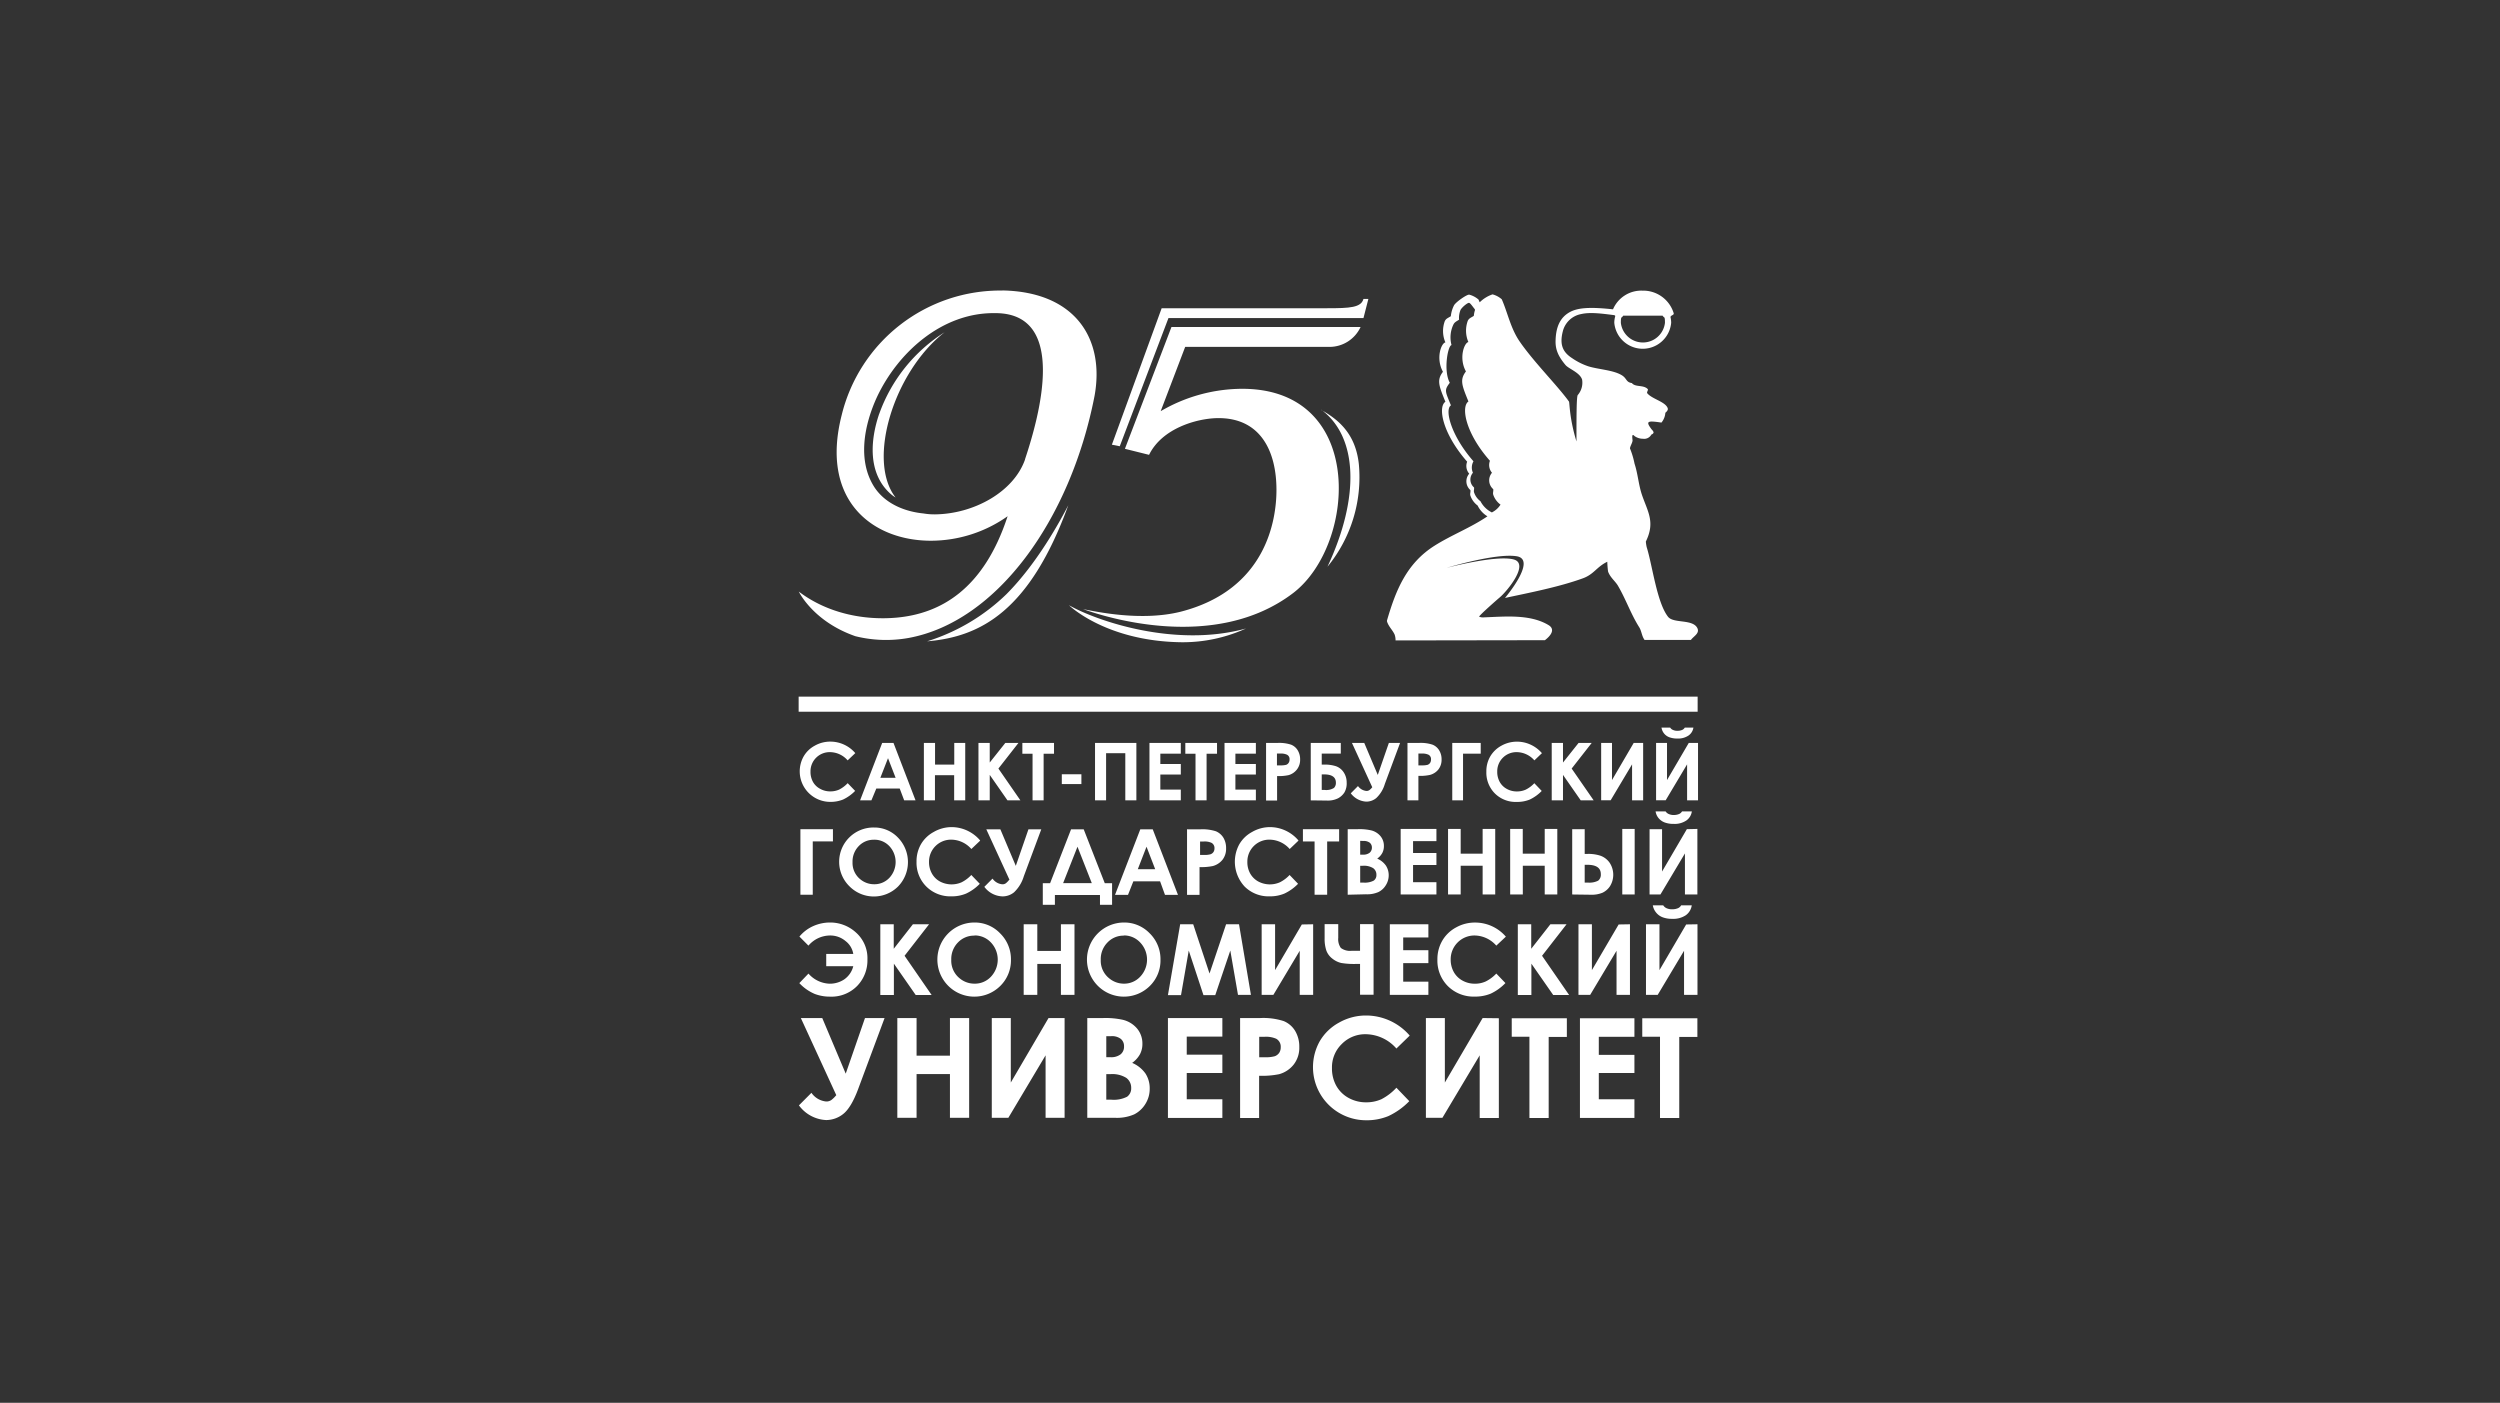 <?xml version="1.0" encoding="UTF-8"?> <svg xmlns="http://www.w3.org/2000/svg" id="Слой_1" data-name="Слой 1" viewBox="0 0 510.24 286.3"><rect x="0" y="0" width="510.24" height="286.3" fill="#333333" stroke="none"/><defs><style>.cls-1{fill:#fff;}</style></defs><polygon class="cls-1" points="163 142.18 346.48 142.18 346.48 145.26 163 145.26 163 142.18 163 142.18"></polygon><path class="cls-1" d="M174.57,153.7,173,155.19a4.82,4.82,0,0,0-3.58-1.68,3.91,3.91,0,0,0-4,4,4.19,4.19,0,0,0,.51,2.08A3.58,3.58,0,0,0,167.4,161a4.13,4.13,0,0,0,2.07.52,4.36,4.36,0,0,0,1.78-.36,6.32,6.32,0,0,0,1.76-1.32l1.52,1.58a8.55,8.55,0,0,1-2.46,1.76,6.83,6.83,0,0,1-2.64.48,6.23,6.23,0,0,1-5.41-9.28,5.77,5.77,0,0,1,2.27-2.19,6.4,6.4,0,0,1,3.18-.83,6.7,6.7,0,0,1,5.1,2.36Zm5.52-2.07h2.27l4.5,11.72h-2.32l-.91-2.41h-4.78l-1,2.41h-2.31l4.51-11.72Zm1.15,3.11-1.56,4h3.11l-1.55-4Zm7.34-3.11h2.26v4.42h3.92v-4.42H197v11.72h-2.26v-5.14h-3.92v5.14h-2.26V151.63Zm11.12,0H202v4l3.18-4h2.68l-4.09,5.23,4.49,6.49h-2.64l-3.62-5.2v5.2H199.7V151.63Zm8.94,0h6.48v2.2H213v9.52h-2.26v-9.52h-2.08v-2.2Zm8.07,6.39h4v2h-4v-2Zm6.78-6.39h8.44v11.72h-2.26v-9.63h-3.92v9.63h-2.26V151.63Zm11.11,0H241v2.19h-4.18v2.11H241v2.15h-4.18v3.08H241v2.19h-6.4V151.63Zm7.32,0h6.47v2.2h-2.13v9.52H244v-9.52h-2.08v-2.2Zm8,0h6.4v2.19h-4.18v2.11h4.18v2.15h-4.18v3.08h4.18v2.19h-6.4V151.63Zm8.47,0h2.36a7.66,7.66,0,0,1,2.77.36,2.79,2.79,0,0,1,1.34,1.15,3.48,3.48,0,0,1,.49,1.89,3.17,3.17,0,0,1-.64,2A3.28,3.28,0,0,1,263,158.2a9.47,9.47,0,0,1-2.35.19v5H258.4V151.63Zm2.23,4.58h.71a4.32,4.32,0,0,0,1.16-.11,1,1,0,0,0,.51-.4,1.13,1.13,0,0,0,.19-.67,1,1,0,0,0-.52-1,3,3,0,0,0-1.42-.23h-.63v2.39Zm6.9,7.14V151.63h6.13v2.18h-3.89v2.24h.48a7.43,7.43,0,0,1,2.42.33,3.17,3.17,0,0,1,1.57,1.23,3.72,3.72,0,0,1,.62,2.14,3.62,3.62,0,0,1-.47,2,3.51,3.51,0,0,1-1.29,1.18,4.69,4.69,0,0,1-2.29.46Zm2.24-5.3v3.17h.55a3,3,0,0,0,1.94-.4,1.42,1.42,0,0,0,.4-1.07c0-1.14-.81-1.7-2.43-1.7Zm10.32,2.63-4.15-9.05h2.51l2.76,6.53,2.26-6.53h2.29L282.64,160a6.41,6.41,0,0,1-1.75,2.88,3.19,3.19,0,0,1-2,.73,4.21,4.21,0,0,1-3.2-1.7l1.47-1.48a2.41,2.41,0,0,0,1.72,1,1,1,0,0,0,.63-.19,3.35,3.35,0,0,0,.59-.6Zm7.18-9.05h2.36a7.63,7.63,0,0,1,2.77.36,2.83,2.83,0,0,1,1.34,1.15,3.48,3.48,0,0,1,.49,1.89,3.17,3.17,0,0,1-.64,2,3.28,3.28,0,0,1-1.74,1.13,9.47,9.47,0,0,1-2.35.19v5h-2.23V151.63Zm2.23,4.58h.71a4.26,4.26,0,0,0,1.16-.11,1.09,1.09,0,0,0,.52-.4,1.2,1.2,0,0,0,.18-.67,1,1,0,0,0-.52-1,3,3,0,0,0-1.42-.23h-.63v2.39Zm6.9-4.58h5.82v2.19h-3.61v9.53H296.4V151.63Zm18.33,2.07-1.56,1.49a4.84,4.84,0,0,0-3.58-1.68,3.91,3.91,0,0,0-4,4,4.19,4.19,0,0,0,.51,2.08,3.58,3.58,0,0,0,1.44,1.42,4.13,4.13,0,0,0,2.07.52,4.32,4.32,0,0,0,1.78-.36,6.21,6.21,0,0,0,1.77-1.32l1.51,1.58a8.38,8.38,0,0,1-2.45,1.76,6.83,6.83,0,0,1-2.64.48,6,6,0,0,1-4.47-1.73,6,6,0,0,1-1.74-4.44,6,6,0,0,1,.79-3.11,5.91,5.91,0,0,1,2.27-2.19,6.45,6.45,0,0,1,3.18-.83,6.59,6.59,0,0,1,2.79.61,6.75,6.75,0,0,1,2.32,1.75Zm2-2.07H319v4l3.18-4h2.68l-4.09,5.23,4.49,6.49h-2.64l-3.62-5.2v5.2H316.7V151.63Zm18.64,0v11.72H333.1V156l-4.37,7.33h-1.94V151.63H329v7.58l4.43-7.58Zm11.2,0v11.72h-2.23V156l-4.37,7.33H338V151.63h2.23v7.58l4.44-7.58Zm-7.44-3.13h1.76a1.19,1.19,0,0,0,.58.48,2,2,0,0,0,.9.17,2.38,2.38,0,0,0,1-.19,1.21,1.21,0,0,0,.5-.46h1.76a2.41,2.41,0,0,1-1,1.62,3.75,3.75,0,0,1-2.29.61,4.38,4.38,0,0,1-1.65-.27,2.48,2.48,0,0,1-1.58-2Z"></path><path class="cls-1" d="M163.39,169.23H170v2.49h-4.12v10.89h-2.52V169.23Zm15-.34a6.64,6.64,0,0,1,4.88,2.06,7.15,7.15,0,0,1,0,10,7,7,0,0,1-9.9-.06,7,7,0,0,1,5-12Zm0,2.5a4.15,4.15,0,0,0-3.12,1.29,4.5,4.5,0,0,0-1.27,3.28,4.26,4.26,0,0,0,1.6,3.51,4.36,4.36,0,0,0,2.83,1,4.16,4.16,0,0,0,3.09-1.31,4.73,4.73,0,0,0,0-6.46,4.17,4.17,0,0,0-3.12-1.32Zm21.65.19-1.79,1.7a5.53,5.53,0,0,0-4.09-1.91,4.49,4.49,0,0,0-4.55,4.54,4.73,4.73,0,0,0,.59,2.37,4.15,4.15,0,0,0,1.64,1.63,5.08,5.08,0,0,0,4.4.17,7,7,0,0,0,2-1.5l1.73,1.8a9.48,9.48,0,0,1-2.8,2,7.52,7.52,0,0,1-3,.56,6.93,6.93,0,0,1-5.11-2,6.86,6.86,0,0,1-2-5.07,7,7,0,0,1,.9-3.56,6.7,6.7,0,0,1,2.59-2.5,7.35,7.35,0,0,1,3.64-1,7.59,7.59,0,0,1,3.19.7,7.68,7.68,0,0,1,2.64,2Zm6,8-4.74-10.32h2.87l3.15,7.46,2.58-7.46h2.62l-3.56,9.57a7.46,7.46,0,0,1-2,3.29,3.72,3.72,0,0,1-2.3.83A4.79,4.79,0,0,1,200.9,181l1.67-1.68a2.73,2.73,0,0,0,2,1.16,1.14,1.14,0,0,0,.72-.21,4,4,0,0,0,.67-.69Zm12.56-10.32h2.58l4.3,11h1.49v4.4h-2.47v-2h-9.2v2h-2.47v-4.4h1.49l4.28-11Zm1.31,3.55-2.93,7.43h5.85l-2.92-7.43Zm12.78-3.55h2.58l5.15,13.38h-2.65l-1-2.76h-5.46l-1.09,2.76h-2.65l5.16-13.38Zm1.31,3.55-1.78,4.59h3.55l-1.77-4.59Zm8.38-3.55H245a8.92,8.92,0,0,1,3.16.4,3.3,3.3,0,0,1,1.53,1.31,4.09,4.09,0,0,1,.55,2.17,3.63,3.63,0,0,1-.73,2.33,3.79,3.79,0,0,1-2,1.29,11.49,11.49,0,0,1-2.69.21v5.67h-2.55V169.23Zm2.55,5.23h.81a4.39,4.39,0,0,0,1.33-.14,1.21,1.21,0,0,0,.59-.45,1.33,1.33,0,0,0,.21-.76,1.2,1.2,0,0,0-.6-1.12,3.36,3.36,0,0,0-1.62-.27h-.72v2.74ZM265,171.58l-1.78,1.7a5.55,5.55,0,0,0-4.09-1.91,4.47,4.47,0,0,0-4.55,4.54,4.73,4.73,0,0,0,.58,2.37,4.24,4.24,0,0,0,1.65,1.63,5.06,5.06,0,0,0,4.39.17,6.92,6.92,0,0,0,2-1.5l1.73,1.8a9.48,9.48,0,0,1-2.8,2,7.52,7.52,0,0,1-3,.56,6.92,6.92,0,0,1-5.11-2,7.44,7.44,0,0,1-1.08-8.63,6.64,6.64,0,0,1,2.59-2.5,7.29,7.29,0,0,1,3.63-1,7.52,7.52,0,0,1,3.19.7,7.68,7.68,0,0,1,2.64,2Zm.91-2.35h7.4v2.51h-2.44v10.87H268.3V171.74h-2.38v-2.51Zm9.15,13.38V169.23h2.1a10.65,10.65,0,0,1,2.67.24,3.58,3.58,0,0,1,1.91,1.17,3.1,3.1,0,0,1,.71,2.05,3,3,0,0,1-.32,1.38,3.35,3.35,0,0,1-1.05,1.17,4.16,4.16,0,0,1,1.78,1.43,3.61,3.61,0,0,1,.57,2,3.77,3.77,0,0,1-.59,2,3.64,3.64,0,0,1-1.5,1.39,5.71,5.71,0,0,1-2.54.46Zm2.55-11v2.82h.55a2.07,2.07,0,0,0,1.38-.39A1.35,1.35,0,0,0,280,173a1.28,1.28,0,0,0-.43-1,2,2,0,0,0-1.3-.36Zm0,5.09v3.43h.63a3.86,3.86,0,0,0,2.13-.4,1.34,1.34,0,0,0,.55-1.16,1.63,1.63,0,0,0-.64-1.37,3.6,3.6,0,0,0-2.15-.5Zm8.26-7.52h7.3v2.49h-4.77v2.42h4.77v2.45h-4.77v3.52h4.77v2.5h-7.3V169.23Zm9.67,0h2.58v5.05h4.48v-5.05h2.57v13.38h-2.57v-5.87h-4.48v5.87h-2.58V169.23Zm12.67,0h2.58v5.05h4.48v-5.05h2.57v13.38h-2.57v-5.87H310.8v5.87h-2.58V169.23Zm22.88,0h2.54v13.38H331.1V169.23Zm-10.21,13.38V169.23h2.55v5.05H324a8,8,0,0,1,2.65.37,3.89,3.89,0,0,1,1.84,1.39,4.43,4.43,0,0,1,.11,4.82,3.78,3.78,0,0,1-1.55,1.35,5.81,5.81,0,0,1-2.4.4Zm2.55-6.06v3.63h.64a3.89,3.89,0,0,0,2.11-.39,1.55,1.55,0,0,0,.54-1.34c0-1.26-.92-1.9-2.76-1.9Zm23-7.32v13.38h-2.54v-8.38l-5,8.38h-2.22V169.23h2.55v8.65l5.06-8.65Zm-8.49-3.58h2a1.46,1.46,0,0,0,.67.55,2.43,2.43,0,0,0,1,.19,2.73,2.73,0,0,0,1.12-.22,1.33,1.33,0,0,0,.57-.52h2a2.72,2.72,0,0,1-1.11,1.85,4.23,4.23,0,0,1-2.6.7,5,5,0,0,1-1.89-.31,3,3,0,0,1-1.22-.9,2.74,2.74,0,0,1-.58-1.34Z"></path><path class="cls-1" d="M165,198.71l-1.86,1.94a9.25,9.25,0,0,0,3.15,2.21,8.7,8.7,0,0,0,3.11.55,7.33,7.33,0,0,0,5.53-2.17,7.48,7.48,0,0,0,2.11-5.42,7,7,0,0,0-2.31-5.47,7.78,7.78,0,0,0-5.37-2.07A8.4,8.4,0,0,0,166,189a7.74,7.74,0,0,0-2.84,2.15L165,193a5.83,5.83,0,0,1,4.4-2.07,4.83,4.83,0,0,1,3.19,1.15,4.1,4.1,0,0,1,1.56,2.62h-5.52v2.5h5.52a4.62,4.62,0,0,1-1.89,2.72,5.28,5.28,0,0,1-2.9.85,6,6,0,0,1-4.36-2.07Zm14.64-10.07h2.77v5l3.91-5h3.3l-5,6.43,5.52,8h-3.25l-4.45-6.39v6.39h-2.77V188.64Zm19.23-.36a7.14,7.14,0,0,1,5.25,2.21,7.38,7.38,0,0,1,2.21,5.4,7.3,7.3,0,0,1-2.18,5.34,7.52,7.52,0,0,1-10.65-.06,7.57,7.57,0,0,1,5.37-12.89Zm0,2.68a4.52,4.52,0,0,0-3.36,1.4,4.81,4.81,0,0,0-1.36,3.53,4.61,4.61,0,0,0,1.71,3.78,4.68,4.68,0,0,0,3.06,1.09,4.45,4.45,0,0,0,3.32-1.41,5.09,5.09,0,0,0,0-7,4.51,4.51,0,0,0-3.36-1.43Zm10.06-2.32h2.78v5.44h4.82v-5.44h2.77v14.41h-2.77v-6.32h-4.82v6.32h-2.78V188.64Zm20.46-.36a7.18,7.18,0,0,1,5.26,2.21,7.37,7.37,0,0,1,2.2,5.4,7.29,7.29,0,0,1-2.17,5.34,7.52,7.52,0,0,1-10.65-.06,7.57,7.57,0,0,1,5.36-12.89Zm0,2.68a4.49,4.49,0,0,0-3.36,1.4,4.82,4.82,0,0,0-1.37,3.53,4.59,4.59,0,0,0,1.72,3.78,4.66,4.66,0,0,0,3,1.09,4.45,4.45,0,0,0,3.32-1.41,5.06,5.06,0,0,0,0-7,4.5,4.5,0,0,0-3.35-1.43Zm11.46-2.32h2.68l3.33,10.05,3.38-10.05h2.64l2.43,14.41h-2.64L251.1,194l-3.07,9.1h-2.41l-3-9.1-1.58,9.1h-2.67l2.49-14.41Zm27.16,0v14.41h-2.74v-9l-5.38,9h-2.39V188.64h2.74V198l5.46-9.32Zm9.59,8.1h-.92a15.94,15.94,0,0,1-2.94-.2,4.5,4.5,0,0,1-1.8-.88A3.65,3.65,0,0,1,270.7,194a7.58,7.58,0,0,1-.35-2.53v-2.86h2.78v2.81a3.08,3.08,0,0,0,.53,2.05,3.13,3.13,0,0,0,2.25.58h1.67v-5.44h2.76v14.41h-2.76v-6.31Zm6.06-8.1h7.87v2.69h-5.14v2.6h5.14v2.64h-5.14v3.79h5.14v2.69h-7.87V188.64Zm23.67,2.54L305.39,193a6,6,0,0,0-4.41-2.07,4.85,4.85,0,0,0-4.9,4.89,5.14,5.14,0,0,0,.63,2.56,4.51,4.51,0,0,0,1.77,1.75,5.11,5.11,0,0,0,2.55.64,5.22,5.22,0,0,0,2.18-.45,7.75,7.75,0,0,0,2.18-1.62l1.86,1.94a10.19,10.19,0,0,1-3,2.16,8.28,8.28,0,0,1-3.24.6,7.45,7.45,0,0,1-5.5-2.13,7.36,7.36,0,0,1-2.14-5.46,7.47,7.47,0,0,1,1-3.83,7.19,7.19,0,0,1,2.8-2.69,7.84,7.84,0,0,1,3.91-1,8.28,8.28,0,0,1,6.28,2.9Zm2.42-2.54h2.77v5l3.91-5h3.3l-5,6.43,5.52,8H317l-4.45-6.39v6.39h-2.77V188.64Zm22.92,0v14.41h-2.74v-9l-5.38,9h-2.39V188.64h2.74V198l5.46-9.32Zm13.78,0v14.41h-2.74v-9l-5.38,9h-2.39V188.64h2.75V198l5.45-9.32Zm-9.15-3.86h2.16a1.57,1.57,0,0,0,.72.6,2.62,2.62,0,0,0,1.11.2,2.92,2.92,0,0,0,1.2-.23,1.34,1.34,0,0,0,.62-.57h2.17a3,3,0,0,1-1.19,2,4.62,4.62,0,0,1-2.81.75,5.22,5.22,0,0,1-2-.34,3.1,3.1,0,0,1-1.32-1,3.07,3.07,0,0,1-.63-1.45Z"></path><path class="cls-1" d="M170.67,223.49l-7.22-15.71h4.37l4.79,11.35,3.93-11.35h4l-5.42,14.56c-.93,2.49-1.95,4.16-3,5a5.63,5.63,0,0,1-3.49,1.26,7.3,7.3,0,0,1-5.57-3l2.55-2.56a4.14,4.14,0,0,0,3,1.77,1.76,1.76,0,0,0,1.09-.32,6,6,0,0,0,1-1Zm12.47-15.71h3.93v7.68h6.81v-7.68h3.92v20.36h-3.92v-8.93h-6.81v8.93h-3.93V207.78Zm34.14,0v20.36H213.4V215.39l-7.6,12.75h-3.38V207.78h3.88v13.16L214,207.78Zm4.63,20.36V207.78h3.2a16.53,16.53,0,0,1,4.07.36,5.49,5.49,0,0,1,2.91,1.8,4.77,4.77,0,0,1,1.07,3.1,4.47,4.47,0,0,1-.49,2.11,5.36,5.36,0,0,1-1.6,1.78,6.36,6.36,0,0,1,2.72,2.18,5.51,5.51,0,0,1,.86,3.09,5.76,5.76,0,0,1-.89,3.13,5.69,5.69,0,0,1-2.28,2.11,8.75,8.75,0,0,1-3.87.7Zm3.88-16.66v4.29h.84a3.13,3.13,0,0,0,2.1-.6,2,2,0,0,0,.68-1.62,1.89,1.89,0,0,0-.65-1.51,2.93,2.93,0,0,0-2-.56Zm0,7.75v5.21h1a6,6,0,0,0,3.24-.6,2.07,2.07,0,0,0,.84-1.78,2.48,2.48,0,0,0-1-2.07,5.43,5.43,0,0,0-3.27-.76Zm12.58-11.45h11.11v3.79h-7.27v3.68h7.27V219h-7.27v5.35h7.27v3.81H238.37V207.78Zm14.71,0h4.11a13.56,13.56,0,0,1,4.81.62,4.91,4.91,0,0,1,2.33,2,6.23,6.23,0,0,1,.85,3.3,5.55,5.55,0,0,1-1.12,3.54,5.73,5.73,0,0,1-3,2,17.5,17.5,0,0,1-4.08.32v8.62h-3.88V207.78Zm3.88,8h1.22a6.68,6.68,0,0,0,2-.21,1.89,1.89,0,0,0,.89-.68,2,2,0,0,0,.32-1.16,1.84,1.84,0,0,0-.91-1.72,5.17,5.17,0,0,0-2.46-.4H257v4.17Zm30.72-4.38L285,214a8.44,8.44,0,0,0-6.23-2.92,6.69,6.69,0,0,0-4.92,2,6.61,6.61,0,0,0-2,4.91,7.23,7.23,0,0,0,.88,3.61,6.37,6.37,0,0,0,2.51,2.48,7.29,7.29,0,0,0,3.6.9,7.49,7.49,0,0,0,3.09-.63A11.07,11.07,0,0,0,285,222l2.63,2.74a14.48,14.48,0,0,1-4.27,3.05,11.55,11.55,0,0,1-4.58.85,10.84,10.84,0,0,1-9.42-16.14,10.18,10.18,0,0,1,3.95-3.8,11.1,11.1,0,0,1,5.53-1.44,11.79,11.79,0,0,1,8.87,4.09Zm18.23-3.58v20.36H302V215.39l-7.61,12.75h-3.37V207.78h3.87v13.16l7.71-13.16Zm2.63,0h11.25v3.82h-3.71v16.54h-3.93V211.6h-3.61v-3.82Zm13.92,0h11.12v3.79h-7.27v3.68h7.27V219h-7.27v5.35h7.27v3.81H322.46V207.78Zm12.72,0h11.25v3.82h-3.7v16.54H338.8V211.6h-3.62v-3.82Z"></path><path class="cls-1" d="M339.37,64.42h-8.08c-.31.57-.48,0-.48,1.47a4.53,4.53,0,0,0,9,0c0-1.51-.17-.9-.48-1.47m-34.81,40.14a4.28,4.28,0,0,0,1.73-1.57,4.17,4.17,0,0,1-1.48-2c-.13-.46.05-.59,0-1.15a2.37,2.37,0,0,1-.26-3.35,2.43,2.43,0,0,1-.42-2.44c-5.09-5.77-5.91-11.09-4.39-12.11-1.32-3.27-1.82-4.41-.51-6.13-1.5-2.74-.35-5.83.5-6a5.89,5.89,0,0,1-.12-4.34c.26-.53.64-.62,1.23-1a5.57,5.57,0,0,1,.24-1.19L301,63.1c-.34-.37-.89-1.26-1.18-1.29s-1.37.82-1.73,1.44a4.4,4.4,0,0,0-.3,2c-.53.34-.93.51-1.16,1a6.06,6.06,0,0,0-.38,4.18c-.76.11-1.69,5.26-.35,7.69-1.17,1.53-.95,1.71.23,4.61-1.36.9.08,6.29,4.6,11.42a2.6,2.6,0,0,0-.11,2.34,2.11,2.11,0,0,0,.23,3c.05.5-.11.61,0,1a3.68,3.68,0,0,0,1.31,1.81,5.2,5.2,0,0,0,2.4,2.32m-19.73,26.09a3.66,3.66,0,0,0-.19-1.19c-.42-.93-1.16-1.55-1.53-2.59a.61.61,0,0,1,0-.4c1.78-6.1,4-11.57,9.67-15.15,3.52-2.22,7.32-3.64,10.8-6a5.2,5.2,0,0,1-2-2.2,4.19,4.19,0,0,1-1.47-2c-.14-.46.05-.59,0-1.15a2.37,2.37,0,0,1-.25-3.35,2.42,2.42,0,0,1-.42-2.45C294.29,88.33,293.46,83,295,82c-1.32-3.26-1.81-4.4-.5-6.12-1.5-2.74-.36-5.84.5-6a5.84,5.84,0,0,1-.12-4.34c.26-.53.63-.62,1.23-1a6.18,6.18,0,0,1,.66-2.24c.4-.69,2.65-2.25,3.1-2.16a4.67,4.67,0,0,1,1.89,1l.24.56a6.87,6.87,0,0,1,2.62-1.62,4.64,4.64,0,0,1,1.88,1c1.19,2.66,1.81,6,3.72,8.71,2.77,4,7.28,8.53,9.77,11.85l.2.28c.19-.1,0,3.07,1.56,8.18,0-5,0-9.13.26-9.47a3.84,3.84,0,0,0,.89-3.16c-.46-1.46-2.76-2.19-3.41-3-1.67-2-2.06-3.4-2-5.06.09-2.65.89-4.68,3.05-5.79,1.82-.93,4.63-.92,8.67-.49a6.27,6.27,0,0,1,6-3.81,6.5,6.5,0,0,1,6.38,4.59c.12.43-.58.39-.65.8a5.15,5.15,0,0,1,.14,1.18,5.83,5.83,0,0,1-11.61,0,4.86,4.86,0,0,1,.19-1.33c0-.21-.08-.18-.28-.25-2.53-.32-4.85-.63-6.67-.21a4.75,4.75,0,0,0-3.76,3.58c-.71,2.82.13,4.28,1.94,5.44a13.13,13.13,0,0,0,3.27,1.64c2,.63,5,.75,6.75,1.77,1.17.66.89,1.48,2.15,1.65.69.89,2.35.32,3.23,1.22.18.18-.25.65-.1.85.95,1.19,3.72,1.73,4.18,3.06.1.29-.05.57-.48.94a3.44,3.44,0,0,1-.8,2c-3-.46-3.21-.24-2,1.39a1.54,1.54,0,0,1,.38.52c.07.24-.16.43-.43.53a1.66,1.66,0,0,1-1.7.86A3,3,0,0,1,333.6,89c-.71-.77-.38.76-.4.94-.07.52-.48,1.1-.53,1.57a17.18,17.18,0,0,1,.93,3.11c.69,2.1.82,4.3,1.5,6.33,1.16,3.42,2.73,5.52.89,9.41a1.3,1.3,0,0,1-.08.17,7.86,7.86,0,0,0,.17,1.13c1.16,3.67,2.07,11.3,4.36,14.22,1.12,1.43,5.08.4,6,2.35.48,1.06-.78,1.61-1.33,2.38h-9.46c-.58-.79-.6-1.8-1.08-2.57-1.73-2.73-2.73-5.73-4.37-8.52-.54-.91-1.57-1.66-2-2.87a20,20,0,0,1-.16-2c-2.23,1.09-2.69,2.55-5,3.39-4.81,1.75-10.91,2.94-15.88,4,0,0,6.64-7.82,2.39-8.51s-14.28,2.36-14.32,2.37,10.05-2.66,13.66-1.73c3.38.86-1.33,6.53-2.8,7.76-.33.27-4.39,3.82-4.19,3.94a2.05,2.05,0,0,0,1,.13c4.23-.15,9.36-.7,13.15,1.58,1.56.94.24,2.34-.74,3.08Z"></path><path class="cls-1" d="M269.67,83.62c7.47,5.57,7.91,17.85,1.26,32.05a28.81,28.81,0,0,0,6.4-21c-.68-6.12-4.09-9-7.66-11Z"></path><path class="cls-1" d="M189.22,130.89c10.9-.91,20.94-6.16,28.82-27.78-1.65,3.17-6.28,11.78-12.63,18.16a40.53,40.53,0,0,1-16.19,9.62Z"></path><path class="cls-1" d="M179.45,84.43c-1.84,5.38-2.36,12.12,2.23,16.29a6.74,6.74,0,0,0,1.11.82c-5.95-7.59-.32-25.72,10-33.73a32.72,32.72,0,0,0-13.33,16.62Z"></path><path class="cls-1" d="M204.57,59.3a33.32,33.32,0,0,0-32.8,25.48c-4.42,17.42,6.37,25.58,18.23,25.58a27.18,27.18,0,0,0,15.65-5c-4.9,15-13.77,19.9-22.7,20.7-6.41.57-13.93-.77-19.92-5.32,0,0,2.89,6.1,11.56,9.11a26,26,0,0,0,10.88.35c18-3.33,33-24.11,37.92-49.38,2.12-11.6-3.85-21.26-18.82-21.54Zm4.65,34.44c-2.31,6.66-10.46,11.14-18.33,11.24a13.54,13.54,0,0,1-2.45-.19h0c-3.82-.38-7.74-2-9.93-5.28C174.9,94,176.4,86.65,179,81c4.33-9.18,13.33-17.17,23.91-17.09h.44c14.39.2,9,20.4,5.84,29.86Z"></path><path class="cls-1" d="M218.21,123.56s7.53,7.35,23,7.52a31.06,31.06,0,0,0,13.1-2.81c-14.46,4-30.48-1.55-36.07-4.71Z"></path><path class="cls-1" d="M238.48,64.91h39.8l1-3.9h-1c-.49,1.77-2.75,1.9-7.4,1.9H237.09L226.93,90.76l1.61.32,9.94-26.17Z"></path><path class="cls-1" d="M271.36,70.8a7,7,0,0,0,6.33-4.06h-38.6l-9.5,24.86,4.93,1.23c2.65-5.4,9.66-7.39,13.83-7.49,8.76-.19,12.17,6.53,12.17,14.66,0,6.16-2.12,20.38-19.56,24.85-8,2-17.18,0-19.9-.53,4.31,1.56,26.92,8.88,42.88-3.29,13.07-10,14.95-42.52-11.42-41.66a33.13,33.13,0,0,0-15.63,4.55l5-13.12Z"></path></svg> 